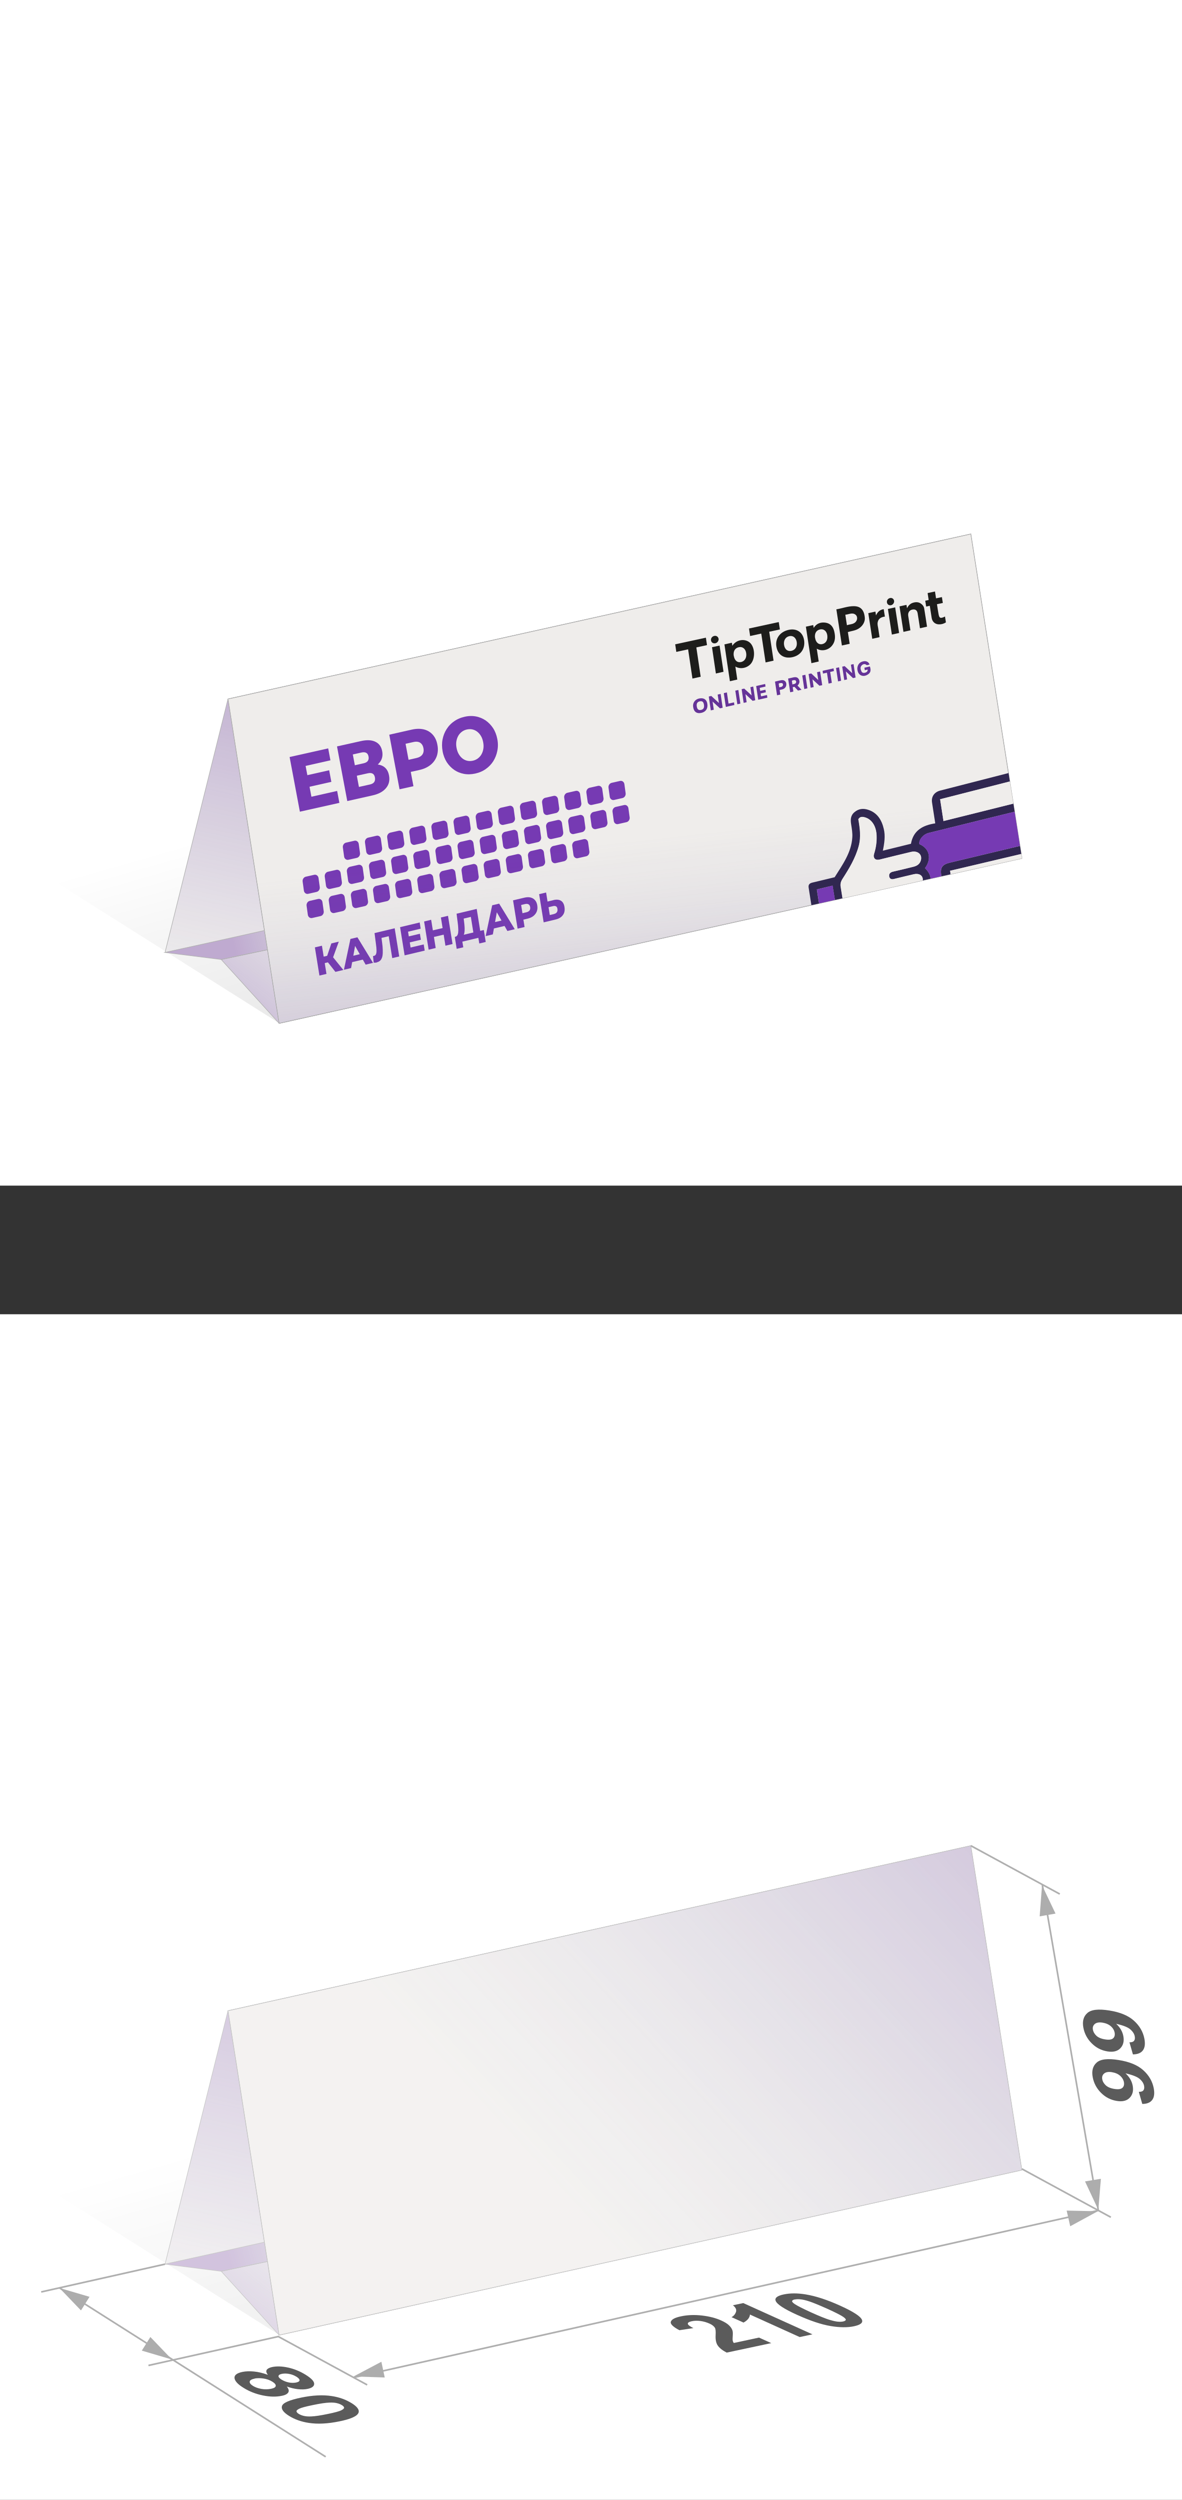 <?xml version="1.0" encoding="UTF-8"?>
<svg id="_Слой_2" data-name="Слой_2" xmlns="http://www.w3.org/2000/svg" xmlns:xlink="http://www.w3.org/1999/xlink" viewBox="0 0 179.54 379.53">
  <rect x="0" y="0" width="179.54" height="379.53" fill="#333333" stroke="none"/>
  <defs>
    <style>
      .cls-1 {
        fill: url(#_Безымянный_градиент_52-5);
      }

      .cls-1, .cls-2, .cls-3, .cls-4, .cls-5, .cls-6, .cls-7, .cls-8, .cls-9, .cls-10 {
        stroke-miterlimit: 10;
      }

      .cls-1, .cls-2, .cls-3, .cls-4, .cls-6, .cls-7, .cls-8, .cls-10 {
        stroke: #b2b2b2;
        stroke-width: .09px;
      }

      .cls-11 {
        fill: #fff;
      }

      .cls-2 {
        fill: url(#_Безымянный_градиент_52);
      }

      .cls-3 {
        fill: url(#_Безымянный_градиент_52-4);
      }

      .cls-12 {
        fill: #5b5b5b;
      }

      .cls-13 {
        fill: #867d98;
      }

      .cls-14, .cls-9 {
        fill: none;
      }

      .cls-4 {
        fill: url(#_Безымянный_градиент_52-8);
      }

      .cls-15, .cls-5 {
        fill: #efedeb;
      }

      .cls-5 {
        stroke: #ababab;
        stroke-width: .09px;
      }

      .cls-6 {
        fill: url(#_Безымянный_градиент_52-2);
      }

      .cls-7 {
        fill: url(#_Безымянный_градиент_52-7);
      }

      .cls-8 {
        fill: url(#_Безымянный_градиент_52-6);
      }

      .cls-9 {
        stroke: #afafaf;
        stroke-width: .25px;
      }

      .cls-16 {
        fill: #1d1d1b;
      }

      .cls-17 {
        fill: #573085;
      }

      .cls-18 {
        fill: #653398;
      }

      .cls-19 {
        fill: #763ab3;
      }

      .cls-20 {
        fill: url(#_Безымянный_градиент_53);
      }

      .cls-21 {
        fill: #fbfaf5;
      }

      .cls-22 {
        fill: #adadad;
      }

      .cls-10 {
        fill: url(#_Безымянный_градиент_52-3);
      }

      .cls-23 {
        clip-path: url(#clippath);
      }

      .cls-24 {
        fill: #302750;
      }

      .cls-25 {
        opacity: .7;
      }

      .cls-26 {
        fill: url(#_Безымянный_градиент_53-2);
      }
    </style>
    <linearGradient id="_Безымянный_градиент_53" data-name="Безымянный градиент 53" x1="60.52" y1="317.22" x2="102.75" y2="450.44" gradientTransform="translate(0 -1.38) rotate(1.76) skewX(1.75)" gradientUnits="userSpaceOnUse">
      <stop offset="0" stop-color="#000" stop-opacity="0"/>
      <stop offset="1" stop-color="#000" stop-opacity=".4"/>
    </linearGradient>
    <linearGradient id="_Безымянный_градиент_52" data-name="Безымянный градиент 52" x1="67.47" y1="411.13" x2="86.66" y2="308.62" gradientTransform="translate(0 -1.38) rotate(1.76) skewX(1.75)" gradientUnits="userSpaceOnUse">
      <stop offset=".33" stop-color="#656198" stop-opacity="0"/>
      <stop offset=".5" stop-color="#655898" stop-opacity=".07"/>
      <stop offset=".8" stop-color="#654398" stop-opacity=".26"/>
      <stop offset="1" stop-color="#653398" stop-opacity=".4"/>
    </linearGradient>
    <linearGradient id="_Безымянный_градиент_52-2" data-name="Безымянный градиент 52" x1="145.77" y1="-187.43" x2="97.05" y2="-173.58" gradientTransform="translate(-62.57 500.09) rotate(8.18) scale(1) skewX(8.13)" xlink:href="#_Безымянный_градиент_52"/>
    <linearGradient id="_Безымянный_градиент_52-3" data-name="Безымянный градиент 52" x1="152.79" y1="-187.83" x2="120.48" y2="-136.48" gradientTransform="translate(-62.57 500.09) rotate(8.18) scale(1) skewX(8.13)" xlink:href="#_Безымянный_градиент_52"/>
    <linearGradient id="_Безымянный_градиент_52-4" data-name="Безымянный градиент 52" x1="46.28" y1="362.25" x2="154.02" y2="262.84" gradientTransform="matrix(1,0,0,1,0,0)" xlink:href="#_Безымянный_градиент_52"/>
    <linearGradient id="_Безымянный_градиент_53-2" data-name="Безымянный градиент 53" y1="118.07" x2="102.75" y2="251.3" xlink:href="#_Безымянный_градиент_53"/>
    <linearGradient id="_Безымянный_градиент_52-5" data-name="Безымянный градиент 52" x1="67.47" y1="211.99" x2="86.66" y2="109.47" xlink:href="#_Безымянный_градиент_52"/>
    <linearGradient id="_Безымянный_градиент_52-6" data-name="Безымянный градиент 52" x1="145.77" y1="-386.57" x2="97.05" y2="-372.73" gradientTransform="translate(-62.57 500.09) rotate(8.18) scale(1) skewX(8.13)" xlink:href="#_Безымянный_градиент_52"/>
    <linearGradient id="_Безымянный_градиент_52-7" data-name="Безымянный градиент 52" x1="152.79" y1="-386.97" x2="120.48" y2="-335.63" gradientTransform="translate(-62.57 500.09) rotate(8.18) scale(1) skewX(8.13)" xlink:href="#_Безымянный_градиент_52"/>
    <linearGradient id="_Безымянный_градиент_52-8" data-name="Безымянный градиент 52" x1="93.36" y1="105.61" x2="102.06" y2="166.92" xlink:href="#_Безымянный_градиент_52"/>
    <clipPath id="clippath">
      <polygon class="cls-14" points="155.23 130.32 42.39 155.37 34.63 106.12 147.47 81.07 155.23 130.32"/>
    </clipPath>
  </defs>
  <g id="_Слой_1-2" data-name="Слой_1">
    <g>
      <rect class="cls-11" width="179.54" height="180"/>
      <rect class="cls-11" y="199.53" width="179.54" height="180"/>
      <g>
        <line class="cls-9" x1="9.03" y1="347.34" x2="49.47" y2="372.99"/>
        <polyline class="cls-9" points="53.71 360.95 166.83 335.59 158.32 286.11"/>
        <polygon class="cls-22" points="26.12 358.22 22.84 354.8 21.54 356.87 26.12 358.22"/>
        <polygon class="cls-22" points="9.03 347.36 12.3 350.77 13.6 348.7 9.03 347.36"/>
        <polygon class="cls-22" points="53.71 360.79 58.44 360.95 57.93 358.56 53.71 360.79"/>
        <polygon class="cls-22" points="166.75 335.71 162.02 335.61 162.56 337.99 166.75 335.71"/>
        <polygon class="cls-22" points="166.83 335.5 167.22 330.78 164.81 331.18 166.83 335.5"/>
        <polygon class="cls-22" points="158.28 286.22 157.92 290.94 160.33 290.52 158.28 286.22"/>
        <line class="cls-9" x1="6.26" y1="347.96" x2="25.07" y2="343.74"/>
        <polyline class="cls-9" points="22.55 359.12 42.27 354.73 55.77 362.07"/>
        <line class="cls-9" x1="155.22" y1="329.28" x2="168.73" y2="336.62"/>
        <line class="cls-9" x1="147.46" y1="280.21" x2="160.97" y2="287.55"/>
        <g>
          <path class="cls-12" d="M40.69,360.54c-.25-.31-.3-.57-.17-.76.14-.19.41-.33.82-.42.69-.14,1.5-.12,2.41.08.92.2,1.81.56,2.67,1.09.85.53,1.29.98,1.3,1.36.02.38-.32.65-1.01.79-.43.09-.92.1-1.47.04-.55-.06-1.11-.2-1.68-.4.29.35.37.65.23.89-.14.24-.47.42-.99.52-.86.18-1.82.16-2.88-.06-1.06-.22-2.03-.59-2.91-1.14-.82-.5-1.27-.97-1.37-1.39-.12-.5.28-.85,1.19-1.04.5-.1,1.08-.12,1.74-.06.66.06,1.36.23,2.11.5ZM38.71,361.11c-.49.1-.75.25-.78.46-.03.21.13.42.49.65.35.22.78.37,1.28.46.5.09.99.08,1.49-.02.43-.09.67-.23.69-.43.03-.2-.14-.41-.5-.64-.42-.26-.88-.42-1.39-.49-.5-.07-.93-.06-1.28,0ZM42.84,360.39c-.35.07-.53.19-.54.35,0,.16.15.34.48.54.33.2.69.34,1.08.42.4.08.77.08,1.13.01.33-.07.5-.18.51-.34,0-.16-.15-.34-.47-.54-.33-.2-.69-.35-1.09-.42-.4-.08-.76-.08-1.1-.02Z"/>
          <path class="cls-12" d="M53.39,364.83c.87.54,1.22,1.02,1.07,1.46-.18.52-1.15.96-2.91,1.32-1.76.36-3.31.44-4.66.23-1.12-.17-2.11-.52-2.98-1.06-.87-.54-1.23-1.04-1.07-1.52.16-.47,1.13-.89,2.91-1.26,1.75-.36,3.3-.44,4.65-.23,1.12.17,2.11.52,2.98,1.06ZM51.92,365.14c-.21-.13-.46-.23-.76-.3-.3-.07-.67-.1-1.12-.08-.58.02-1.41.14-2.5.37-1.09.22-1.79.41-2.09.56-.3.15-.44.29-.41.41.03.13.14.25.35.38.21.13.46.23.76.3.3.07.67.1,1.12.08.57-.02,1.4-.14,2.49-.37,1.09-.22,1.78-.41,2.08-.56.3-.15.44-.29.42-.42-.02-.13-.14-.25-.35-.38Z"/>
        </g>
        <g>
          <path class="cls-12" d="M173.5,319.4l-.52-1.82c.33.01.56-.06.69-.22.13-.16.17-.39.11-.69-.07-.38-.3-.73-.68-1.06-.38-.32-1.09-.6-2.14-.84.59.55.96,1.17,1.09,1.87.14.76,0,1.37-.45,1.84-.44.46-1.1.63-1.98.48-.92-.15-1.71-.56-2.38-1.23-.67-.67-1.09-1.46-1.26-2.36-.19-.98.02-1.73.61-2.24.59-.52,1.69-.64,3.32-.38,1.65.26,2.9.78,3.76,1.56.85.77,1.38,1.68,1.58,2.74.14.76.07,1.34-.22,1.74-.29.41-.79.62-1.51.63ZM168.93,314.6c-.56-.09-.96-.02-1.22.2s-.35.52-.28.88c.06.34.25.65.54.92.3.27.73.45,1.3.54.58.09.99.04,1.21-.16.23-.2.3-.49.24-.86-.07-.36-.25-.68-.56-.96-.31-.29-.72-.47-1.23-.55Z"/>
          <path class="cls-12" d="M172.08,311.88l-.52-1.82c.33.01.56-.06.69-.22s.17-.39.11-.69c-.07-.38-.3-.73-.68-1.06s-1.09-.6-2.14-.84c.59.55.96,1.17,1.09,1.87.14.76,0,1.37-.45,1.84-.44.46-1.1.63-1.98.48-.92-.15-1.71-.56-2.38-1.23-.67-.67-1.09-1.46-1.26-2.36-.19-.98.02-1.73.61-2.24.59-.52,1.69-.64,3.32-.38,1.65.26,2.9.78,3.76,1.56.85.77,1.38,1.68,1.58,2.74.14.76.07,1.34-.22,1.74-.29.41-.79.61-1.51.63ZM167.51,307.08c-.56-.09-.96-.02-1.22.2-.26.23-.35.52-.28.88.07.34.25.65.54.92.3.27.73.45,1.31.54.58.09.99.04,1.21-.16.23-.2.3-.49.24-.86-.07-.36-.25-.68-.56-.96s-.72-.47-1.23-.55Z"/>
        </g>
        <g>
          <path class="cls-12" d="M115.29,354.89l1.86.84-6.77,1.44c-.63-.33-1.08-.68-1.34-1.05-.26-.36-.38-.9-.34-1.6.03-.57,0-.94-.11-1.12-.15-.24-.42-.46-.83-.64-.45-.2-.91-.33-1.38-.39-.47-.06-.91-.05-1.32.04-.4.09-.6.21-.58.38.01.17.29.38.84.66l-2.12.32c-.99-.52-1.42-.96-1.3-1.3.12-.35.64-.62,1.55-.81.99-.21,2.05-.25,3.18-.12,1.12.13,2.1.38,2.93.76.47.21.84.43,1.1.66.26.23.45.48.57.77.08.19.1.48.07.87-.03.39-.03.65,0,.77.03.12.08.23.16.34l3.83-.82Z"/>
          <path class="cls-12" d="M123.4,354.4l-1.93.41-7.56-3.42c-.02.46-.34.87-.97,1.22l-1.82-.82c.33-.18.55-.45.67-.79s-.04-.68-.46-1.02l1.57-.33,10.51,4.75Z"/>
          <path class="cls-12" d="M119.04,348.34c.98-.21,2.1-.21,3.37,0,1.51.25,3.26.82,5.24,1.72,1.98.9,3.07,1.61,3.28,2.14.17.44-.23.76-1.21.97-.98.21-2.16.2-3.55-.03-1.38-.23-3.08-.79-5.09-1.7-1.97-.89-3.06-1.6-3.26-2.13-.17-.44.24-.76,1.21-.97ZM120.71,349.1c-.23.05-.36.13-.39.24-.03.11.11.27.41.47.39.26,1.19.67,2.42,1.23s2.13.92,2.71,1.11c.58.18,1.04.29,1.37.32s.62.02.85-.03c.23-.05.36-.13.39-.24.03-.11-.11-.26-.41-.47-.38-.26-1.19-.67-2.41-1.22-1.23-.55-2.13-.92-2.71-1.11s-1.03-.29-1.37-.32c-.33-.03-.62-.02-.85.03Z"/>
        </g>
      </g>
      <g class="cls-25">
        <polygon class="cls-20" points="33.82 344.91 42.62 354.61 1.69 328.77 1.69 235.11 127.04 331.1 33.82 344.91"/>
        <polygon class="cls-21" points="118.29 323.66 25.07 343.74 34.63 305.27 147.46 280.21 118.29 323.66"/>
        <polygon class="cls-2" points="118.29 323.66 25.07 343.74 34.63 305.27 147.46 280.21 118.29 323.66"/>
        <polygon class="cls-21" points="115.99 323.66 25.07 343.74 33.6 344.82 42.4 354.52 135.22 333.85 127.35 325.02 115.99 323.66"/>
        <polygon class="cls-6" points="115.99 323.66 25.07 343.74 33.6 344.82 127.35 325.02 115.99 323.66"/>
        <polygon class="cls-10" points="135.22 333.85 42.4 354.52 33.6 344.82 127.35 325.02 135.22 333.85"/>
        <g>
          <polygon class="cls-5" points="155.22 329.46 42.39 354.52 34.63 305.27 147.46 280.21 155.22 329.46"/>
          <polygon class="cls-3" points="155.22 329.46 42.39 354.52 34.63 305.27 147.46 280.21 155.22 329.46"/>
        </g>
      </g>
      <polygon class="cls-26" points="33.82 145.77 42.62 155.47 1.69 129.63 1.69 35.97 127.04 131.95 33.82 145.77"/>
      <polygon class="cls-21" points="118.29 124.51 25.07 144.6 34.63 106.12 147.46 81.07 118.29 124.51"/>
      <polygon class="cls-1" points="118.29 124.51 25.07 144.6 34.63 106.12 147.46 81.07 118.29 124.51"/>
      <polygon class="cls-21" points="115.99 124.52 25.07 144.6 33.6 145.67 42.4 155.37 135.22 134.7 127.35 125.87 115.99 124.52"/>
      <polygon class="cls-8" points="115.99 124.52 25.07 144.6 33.6 145.67 127.35 125.87 115.99 124.52"/>
      <polygon class="cls-7" points="135.22 134.7 42.4 155.37 33.6 145.67 127.35 125.87 135.22 134.7"/>
      <polygon class="cls-5" points="155.22 130.32 42.39 155.37 34.63 106.12 147.46 81.07 155.22 130.32"/>
      <g>
        <path class="cls-19" d="M54.2,130.24l-1.28.29c-.31.07-.6-.15-.65-.48l-.19-1.38c-.05-.34.17-.67.48-.74l1.28-.29c.31-.07.6.15.65.48l.19,1.38c.05.34-.17.67-.48.74Z"/>
        <path class="cls-19" d="M48.09,135.41l-1.28.29c-.31.07-.6-.15-.65-.48l-.19-1.38c-.05-.34.17-.67.48-.74l1.28-.29c.31-.07.6.15.65.48l.19,1.38c.05.34-.17.67-.48.74Z"/>
        <path class="cls-19" d="M51.45,134.66l-1.28.29c-.31.07-.6-.15-.65-.48l-.19-1.38c-.05-.34.17-.67.48-.74l1.28-.29c.31-.07.6.15.65.48l.19,1.38c.05.34-.17.67-.48.74Z"/>
        <path class="cls-19" d="M48.69,139.08l-1.28.29c-.31.07-.6-.15-.65-.48l-.19-1.38c-.05-.34.17-.67.48-.74l1.28-.29c.31-.07.6.15.65.48l.19,1.38c.05.34-.17.67-.48.74Z"/>
        <path class="cls-19" d="M52.06,138.32l-1.28.29c-.31.07-.6-.15-.65-.48l-.19-1.38c-.05-.34.17-.67.48-.74l1.28-.29c.31-.07.6.15.65.48l.19,1.38c.05.34-.17.67-.48.74Z"/>
        <path class="cls-19" d="M57.56,129.48l-1.28.29c-.31.07-.6-.15-.65-.48l-.19-1.38c-.05-.34.17-.67.48-.74l1.28-.29c.31-.07.6.15.65.48l.19,1.38c.05.34-.17.67-.48.74Z"/>
        <path class="cls-19" d="M54.81,133.9l-1.28.29c-.31.07-.6-.15-.65-.48l-.19-1.38c-.05-.34.17-.67.48-.74l1.28-.29c.31-.07.6.15.65.48l.19,1.38c.05.34-.17.67-.48.74Z"/>
        <path class="cls-19" d="M58.17,133.14l-1.28.29c-.31.07-.6-.15-.65-.48l-.19-1.38c-.05-.34.17-.67.48-.74l1.28-.29c.31-.07.6.15.65.48l.19,1.38c.05.34-.17.67-.48.74Z"/>
        <path class="cls-19" d="M55.42,137.56l-1.28.29c-.31.07-.6-.15-.65-.48l-.19-1.38c-.05-.34.17-.67.48-.74l1.28-.29c.31-.07.6.15.65.48l.19,1.38c.05.34-.17.67-.48.74Z"/>
        <path class="cls-19" d="M58.78,136.81l-1.28.29c-.31.07-.6-.15-.65-.48l-.19-1.38c-.05-.34.17-.67.48-.74l1.28-.29c.31-.07.6.15.65.48l.19,1.38c.05.34-.17.67-.48.74Z"/>
        <path class="cls-19" d="M60.93,128.72l-1.28.29c-.31.07-.6-.15-.65-.48l-.19-1.38c-.05-.34.17-.67.48-.74l1.28-.29c.31-.07.6.15.65.48l.19,1.38c.05.34-.17.67-.48.74Z"/>
        <path class="cls-19" d="M64.29,127.97l-1.28.29c-.31.07-.6-.15-.65-.48l-.19-1.38c-.05-.34.17-.67.48-.74l1.28-.29c.31-.07.6.15.65.48l.19,1.38c.05.34-.17.67-.48.74Z"/>
        <path class="cls-19" d="M61.53,132.39l-1.28.29c-.31.07-.6-.15-.65-.48l-.19-1.38c-.05-.34.17-.67.48-.74l1.28-.29c.31-.07.6.15.65.48l.19,1.38c.05.34-.17.67-.48.74Z"/>
        <path class="cls-19" d="M64.9,131.63l-1.28.29c-.31.07-.6-.15-.65-.48l-.19-1.38c-.05-.34.17-.67.48-.74l1.28-.29c.31-.07.6.15.65.48l.19,1.38c.05.34-.17.67-.48.74Z"/>
        <path class="cls-19" d="M62.14,136.05l-1.28.29c-.31.07-.6-.15-.65-.48l-.19-1.38c-.05-.34.17-.67.48-.74l1.28-.29c.31-.07.6.15.65.48l.19,1.38c.05.34-.17.67-.48.74Z"/>
        <path class="cls-19" d="M65.5,135.29l-1.28.29c-.31.07-.6-.15-.65-.48l-.19-1.38c-.05-.34.17-.67.48-.74l1.28-.29c.31-.07.6.15.65.48l.19,1.38c.05.34-.17.67-.48.74Z"/>
        <path class="cls-19" d="M67.65,127.21l-1.28.29c-.31.07-.6-.15-.65-.48l-.19-1.38c-.05-.34.17-.67.48-.74l1.28-.29c.31-.07.6.15.65.48l.19,1.38c.05.34-.17.67-.48.74Z"/>
        <path class="cls-19" d="M71.01,126.45l-1.28.29c-.31.07-.6-.15-.65-.48l-.19-1.38c-.05-.34.17-.67.48-.74l1.28-.29c.31-.07.6.15.65.48l.19,1.38c.05.34-.17.67-.48.74Z"/>
        <path class="cls-19" d="M68.26,130.87l-1.28.29c-.31.07-.6-.15-.65-.48l-.19-1.38c-.05-.34.17-.67.48-.74l1.28-.29c.31-.07.6.15.65.48l.19,1.38c.05.34-.17.67-.48.74Z"/>
        <path class="cls-19" d="M71.62,130.12l-1.28.29c-.31.07-.6-.15-.65-.48l-.19-1.38c-.05-.34.17-.67.48-.74l1.28-.29c.31-.07.6.15.65.48l.19,1.38c.05.34-.17.67-.48.74Z"/>
        <path class="cls-19" d="M68.87,134.54l-1.28.29c-.31.07-.6-.15-.65-.48l-.19-1.38c-.05-.34.17-.67.48-.74l1.28-.29c.31-.07.6.15.65.48l.19,1.38c.05.34-.17.67-.48.74Z"/>
        <path class="cls-19" d="M72.23,133.78l-1.28.29c-.31.07-.6-.15-.65-.48l-.19-1.38c-.05-.34.17-.67.48-.74l1.28-.29c.31-.07.6.15.65.48l.19,1.38c.05.34-.17.67-.48.74Z"/>
        <path class="cls-19" d="M74.38,125.7l-1.28.29c-.31.07-.6-.15-.65-.48l-.19-1.38c-.05-.34.17-.67.48-.74l1.28-.29c.31-.07.6.15.65.48l.19,1.38c.05.34-.17.67-.48.74Z"/>
        <path class="cls-19" d="M74.98,129.36l-1.28.29c-.31.07-.6-.15-.65-.48l-.19-1.38c-.05-.34.17-.67.48-.74l1.28-.29c.31-.07.6.15.65.48l.19,1.38c.05.34-.17.67-.48.74Z"/>
        <path class="cls-19" d="M75.59,133.02l-1.28.29c-.31.07-.6-.15-.65-.48l-.19-1.38c-.05-.34.17-.67.48-.74l1.28-.29c.31-.07.6.15.65.48l.19,1.38c.05.34-.17.67-.48.74Z"/>
        <path class="cls-19" d="M77.74,124.94l-1.28.29c-.31.07-.6-.15-.65-.48l-.19-1.38c-.05-.34.17-.67.48-.74l1.28-.29c.31-.07.6.15.65.48l.19,1.38c.05.34-.17.67-.48.74Z"/>
        <path class="cls-19" d="M78.35,128.6l-1.28.29c-.31.07-.6-.15-.65-.48l-.19-1.38c-.05-.34.17-.67.48-.74l1.28-.29c.31-.07.6.15.65.48l.19,1.38c.05.34-.17.67-.48.74Z"/>
        <path class="cls-19" d="M78.95,132.27l-1.28.29c-.31.07-.6-.15-.65-.48l-.19-1.38c-.05-.34.17-.67.48-.74l1.28-.29c.31-.07.6.15.65.48l.19,1.38c.05.34-.17.67-.48.74Z"/>
        <path class="cls-19" d="M81.1,124.18l-1.28.29c-.31.07-.6-.15-.65-.48l-.19-1.38c-.05-.34.17-.67.48-.74l1.28-.29c.31-.07.6.15.65.48l.19,1.38c.05.34-.17.67-.48.74Z"/>
        <path class="cls-19" d="M84.46,123.43l-1.28.29c-.31.07-.6-.15-.65-.48l-.19-1.38c-.05-.34.17-.67.48-.74l1.28-.29c.31-.07.6.15.65.48l.19,1.38c.05.34-.17.67-.48.74Z"/>
        <path class="cls-19" d="M81.71,127.85l-1.28.29c-.31.07-.6-.15-.65-.48l-.19-1.38c-.05-.34.17-.67.48-.74l1.28-.29c.31-.07.6.15.65.48l.19,1.38c.05.34-.17.67-.48.74Z"/>
        <path class="cls-19" d="M85.07,127.09l-1.28.29c-.31.07-.6-.15-.65-.48l-.19-1.38c-.05-.34.17-.67.48-.74l1.28-.29c.31-.07.6.15.65.48l.19,1.38c.05.34-.17.67-.48.74Z"/>
        <path class="cls-19" d="M82.32,131.51l-1.28.29c-.31.07-.6-.15-.65-.48l-.19-1.38c-.05-.34.17-.67.48-.74l1.28-.29c.31-.07.6.15.65.48l.19,1.38c.05.34-.17.67-.48.74Z"/>
        <path class="cls-19" d="M85.68,130.75l-1.28.29c-.31.07-.6-.15-.65-.48l-.19-1.38c-.05-.34.17-.67.48-.74l1.28-.29c.31-.07.6.15.65.48l.19,1.38c.05.34-.17.67-.48.74Z"/>
        <path class="cls-19" d="M87.82,122.67l-1.28.29c-.31.07-.6-.15-.65-.48l-.19-1.38c-.05-.34.17-.67.48-.74l1.28-.29c.31-.07.6.15.65.48l.19,1.38c.05.34-.17.67-.48.74Z"/>
        <path class="cls-19" d="M88.43,126.33l-1.28.29c-.31.07-.6-.15-.65-.48l-.19-1.38c-.05-.34.17-.67.48-.74l1.28-.29c.31-.07.6.15.65.48l.19,1.38c.05.34-.17.67-.48.74Z"/>
        <path class="cls-19" d="M91.19,121.91l-1.28.29c-.31.07-.6-.15-.65-.48l-.19-1.38c-.05-.34.17-.67.48-.74l1.28-.29c.31-.07.6.15.65.48l.19,1.38c.05.34-.17.67-.48.74Z"/>
        <path class="cls-19" d="M91.79,125.58l-1.28.29c-.31.07-.6-.15-.65-.48l-.19-1.38c-.05-.34.17-.67.48-.74l1.28-.29c.31-.07.6.15.65.48l.19,1.38c.05.34-.17.67-.48.74Z"/>
        <path class="cls-19" d="M89.04,130l-1.28.29c-.31.07-.6-.15-.65-.48l-.19-1.38c-.05-.34.17-.67.48-.74l1.28-.29c.31-.07.6.15.65.48l.19,1.38c.05.34-.17.67-.48.74Z"/>
        <path class="cls-19" d="M94.55,121.16l-1.28.29c-.31.07-.6-.15-.65-.48l-.19-1.38c-.05-.34.17-.67.48-.74l1.28-.29c.31-.07.6.15.65.48l.19,1.38c.05.34-.17.67-.48.74Z"/>
        <path class="cls-19" d="M95.16,124.82l-1.28.29c-.31.07-.6-.15-.65-.48l-.19-1.38c-.05-.34.17-.67.48-.74l1.28-.29c.31-.07.6.15.65.48l.19,1.38c.05.34-.17.67-.48.74Z"/>
      </g>
      <g>
        <path class="cls-19" d="M47.3,120.96l3.91-.88.34,1.81-6,1.34-1.56-8.3,5.86-1.31.34,1.81-3.77.85.88,4.67ZM46.53,117.72l3.47-.78.33,1.76-3.47.78-.33-1.76Z"/>
        <path class="cls-19" d="M52.75,121.62l-1.56-8.3,3.63-.81c.9-.2,1.63-.17,2.19.1.57.27.91.74,1.04,1.43.13.67,0,1.25-.4,1.74-.39.49-.97.82-1.75.99l.11-.61c.84-.19,1.53-.15,2.07.11.54.26.88.75,1.01,1.46.14.73,0,1.36-.44,1.9s-1.12.92-2.08,1.13l-3.83.86ZM53.9,116.18l1.34-.3c.3-.07.51-.19.63-.36.12-.17.16-.39.11-.66-.05-.27-.16-.46-.34-.56-.18-.1-.41-.12-.71-.06l-1.34.3.31,1.64ZM54.52,119.47l1.67-.37c.31-.07.52-.19.65-.37.12-.18.16-.41.11-.7-.05-.28-.17-.48-.35-.58-.18-.1-.42-.12-.73-.05l-1.67.37.32,1.71Z"/>
        <path class="cls-19" d="M60.69,119.84l-1.56-8.3,3.42-.77c.68-.15,1.29-.16,1.83-.03.54.13.99.4,1.35.8.36.4.6.92.71,1.55.12.62.08,1.2-.1,1.72-.19.52-.5.96-.95,1.32-.45.36-1.01.62-1.7.77l-2.24.5.75-1.23.6,3.19-2.11.47ZM62.26,116.43l-1.14-.87,2.11-.47c.44-.1.75-.28.93-.54.18-.26.23-.58.16-.96-.07-.39-.24-.66-.5-.83-.26-.17-.61-.2-1.05-.1l-2.11.47.74-1.29.86,4.59Z"/>
        <path class="cls-19" d="M72.19,117.44c-.6.13-1.17.15-1.71.05-.54-.1-1.04-.3-1.49-.61-.45-.31-.82-.7-1.13-1.17-.3-.48-.52-1.03-.63-1.65s-.12-1.22-.01-1.79c.11-.57.31-1.09.61-1.56.3-.48.68-.88,1.15-1.2.46-.33,1-.56,1.59-.69.6-.14,1.18-.15,1.72-.05.54.1,1.03.31,1.48.61.44.31.82.7,1.13,1.17.31.48.52,1.03.64,1.65.12.62.12,1.22,0,1.8-.11.57-.32,1.09-.61,1.56-.3.47-.68.87-1.14,1.19-.46.33-1,.56-1.6.69ZM71.82,115.49c.28-.06.54-.18.76-.34.22-.17.41-.37.55-.62.14-.25.24-.53.29-.85.05-.32.04-.65-.03-1.01-.07-.36-.18-.68-.34-.94-.16-.27-.35-.48-.57-.65-.22-.17-.46-.28-.73-.34-.27-.06-.54-.05-.83.01-.29.06-.54.18-.76.34-.22.17-.41.37-.55.62-.14.25-.24.53-.29.84-.05.31-.04.65.03,1.01.07.36.18.67.34.94.16.27.35.49.57.66.22.17.46.28.73.34.27.06.54.05.83-.01Z"/>
      </g>
      <g>
        <path class="cls-19" d="M48.52,148.11l-.69-4.28,1.07-.25.69,4.28-1.07.25ZM49.02,146.29l-.16-.98,1.38-.33.16.98-1.38.33ZM50.52,145.55l-1.01.11.82-2.43,1.13-.27-.94,2.58ZM50.94,147.54l-1.4-1.78.77-.78,1.84,2.28-1.21.29Z"/>
        <path class="cls-19" d="M52.24,147.23l.99-4.68,1.06-.25,2.37,3.88-1.12.27-1.91-3.38.42-.1-.72,4-1.1.26ZM53.02,146.18l.13-.96,1.86-.44.42.83-2.41.57Z"/>
        <path class="cls-19" d="M57.26,146.11c-.07.02-.15.03-.23.04-.08,0-.17,0-.27,0l-.1-1.01c.05,0,.1,0,.15-.02.15-.04.25-.13.31-.28s.08-.35.07-.6c0-.25-.03-.53-.08-.86l-.22-1.72,3.06-.73.69,4.28-1.06.25-.58-3.59.28.21-1.54.36.17-.33.13.99c.06.42.09.8.1,1.14.01.34,0,.64-.05.9-.05.25-.14.46-.27.62-.13.16-.32.27-.56.33Z"/>
        <path class="cls-19" d="M62.37,143.85l1.99-.47.15.94-3.05.72-.69-4.28,2.98-.71.15.94-1.92.46.39,2.41ZM62.02,142.18l1.76-.42.15.91-1.76.42-.15-.91Z"/>
        <path class="cls-19" d="M66.19,143.92l-1.08.26-.69-4.28,1.07-.26.69,4.28ZM67.47,141.88l-1.62.38-.16-1,1.62-.38.16,1ZM66.97,139.29l1.08-.25.69,4.28-1.08.25-.69-4.28Z"/>
        <path class="cls-19" d="M69.37,144.06l-.29-1.82,4.41-1.05.29,1.82-.98.23-.14-.86-2.43.58.14.86-.99.23ZM71.97,142l-.45-2.8-1.09.26.06.47c.03.25.06.49.07.71.02.22.02.42.01.61,0,.19-.03.35-.06.49-.04.14-.09.26-.16.35l-1.17.12c.13-.03.22-.1.29-.22.07-.12.11-.27.13-.47.02-.19.02-.41,0-.66-.01-.25-.04-.52-.08-.81l-.17-1.33,3.06-.73.6,3.76-1.06.25Z"/>
        <path class="cls-19" d="M73.77,142.12l.99-4.68,1.06-.25,2.37,3.88-1.12.27-1.91-3.38.42-.1-.72,4-1.1.26ZM74.55,141.07l.13-.96,1.86-.44.42.83-2.41.57Z"/>
        <path class="cls-19" d="M78.62,140.97l-.69-4.28,1.74-.41c.35-.08.66-.09.93-.02.27.07.5.2.67.41.18.2.29.47.34.8.05.32.03.62-.07.89-.1.27-.27.5-.5.69s-.52.32-.87.41l-1.14.27.39-.64.26,1.65-1.08.25ZM79.45,139.2l-.57-.44,1.08-.26c.22-.05.38-.15.48-.28.09-.14.12-.3.09-.5-.03-.2-.11-.34-.24-.42-.13-.08-.31-.1-.53-.05l-1.08.26.39-.67.38,2.37Z"/>
        <path class="cls-19" d="M84.06,136.65c.46-.11.84-.08,1.13.09.29.17.48.49.55.96.08.5,0,.92-.25,1.24-.24.33-.62.55-1.11.66l-1.8.43-.69-4.28,1.06-.25.22,1.37.88-.21ZM84.18,138.75c.18-.04.32-.13.41-.27s.12-.3.08-.5c-.03-.21-.11-.34-.23-.39-.12-.06-.27-.07-.45-.02l-.67.16.19,1.19.67-.16Z"/>
      </g>
      <polygon class="cls-14" points="34.63 106.12 147.46 81.07 155.22 130.32 42.39 155.37 34.63 106.12"/>
      <polygon class="cls-4" points="155.23 130.32 42.39 155.37 34.63 106.12 147.47 81.07 155.23 130.32"/>
      <g>
        <g>
          <path class="cls-16" d="M128.79,95.97c.09.6.18,1.18.27,1.77l-1.18.26c-.28-1.83-.56-3.64-.84-5.49.89-.15,1.76-.49,2.65-.48,1.05,0,1.58.6,1.67,1.77.06.76-.53,1.54-1.37,1.84-.39.14-.79.19-1.21.32ZM128.64,94.92c.52-.18,1.15-.11,1.46-.69.16-.3.11-.7-.14-.9-.47-.39-1.03-.05-1.56,0,.08.54.16,1.04.24,1.58Z"/>
          <path class="cls-16" d="M122.41,95.14l1.12-.24.06.43c.45-.7,1.08-.89,1.78-.8.75.1,1.17.6,1.34,1.3.19.78.22,1.56-.39,2.26-.57.65-1.56.83-2.26.39.1.66.2,1.3.3,1.95l-1.11.25c-.28-1.84-.56-3.68-.84-5.53ZM123.81,96.84c.1.69.53,1.06,1.08.95.57-.12.87-.64.77-1.34-.09-.64-.54-1.01-1.1-.89-.57.12-.86.6-.76,1.29Z"/>
          <path class="cls-16" d="M111.7,101.21c.1.68.2,1.31.29,1.96l-1.12.25c-.28-1.85-.56-3.72-.83-5.59l1.13-.25.07.46c.58-.92,1.83-1.14,2.62-.51.81.66.91,2.39.19,3.24-.58.67-1.6.87-2.34.43ZM111.46,99.57c.11.7.53,1.06,1.1.94.58-.13.89-.68.78-1.37-.1-.65-.56-1.01-1.13-.88-.58.13-.86.62-.76,1.32Z"/>
          <path class="cls-16" d="M122.14,97.2c.19,1.28-.51,2.29-1.77,2.57-1.31.28-2.26-.37-2.45-1.67-.17-1.2.59-2.2,1.89-2.48,1.21-.26,2.15.38,2.33,1.59ZM121.02,97.48c-.1-.65-.55-1.02-1.13-.9-.57.12-.89.65-.8,1.31.1.69.54,1.05,1.13.92.58-.13.9-.66.8-1.34Z"/>
          <path class="cls-16" d="M117.5,100.3l-1.21.27c-.22-1.46-.44-2.91-.66-4.38l-1.69.37-.17-1.14,4.52-.98c.06.36.11.73.17,1.12l-1.62.35c.22,1.47.44,2.93.66,4.4Z"/>
          <path class="cls-16" d="M102.73,98.98l-.17-1.16,4.66-1.01.17,1.13-1.62.35c.22,1.49.44,2.97.66,4.45l-1.25.28c-.22-1.48-.44-2.95-.66-4.44l-1.79.39Z"/>
          <path class="cls-16" d="M138.3,95.69l-1.07.24c-.2-1.28-.4-2.56-.6-3.87l1.06-.23.08.51c.22-.44.52-.72.94-.84.42-.12.82-.11,1.17.14.25.18.45.41.5.74.15.91.29,1.83.43,2.76l-1.07.24c-.12-.77-.23-1.53-.36-2.29-.08-.47-.39-.65-.86-.53-.4.1-.63.46-.57.91.11.73.23,1.47.34,2.23Z"/>
          <path class="cls-16" d="M141.22,91.97l-.54.12-.14-.89.52-.11-.16-1.05,1.12-.24.16,1.04.89-.19.14.89-.89.19c.08.52.15,1.01.24,1.5.11.64.3.71.98.37.05.3.09.59.14.89-.33.21-.68.31-1.06.3-.57-.01-1-.38-1.1-.96-.1-.61-.19-1.22-.29-1.86Z"/>
          <path class="cls-16" d="M134.23,92.48c.06.38.12.75.18,1.13-.54.07-1,.28-1.1.9-.05.31.04.61.09.91.06.43.13.87.2,1.31l-1.11.25c-.2-1.29-.4-2.59-.6-3.89l1.08-.24.09.58c.25-.55.61-.86,1.17-.95Z"/>
          <path class="cls-16" d="M109.89,101.99l-1.15.26c-.2-1.33-.4-2.66-.59-3.99l1.15-.25c.2,1.33.4,2.66.6,3.99Z"/>
          <path class="cls-16" d="M108,97.22c-.05-.32.18-.62.52-.68.3-.06.58.14.63.45.04.29-.19.61-.49.67-.33.07-.61-.12-.66-.43Z"/>
          <path class="cls-16" d="M136.57,96.1l-1.1.24c-.2-1.3-.4-2.59-.6-3.89l1.1-.24c.2,1.3.4,2.59.6,3.89Z"/>
          <path class="cls-16" d="M134.72,91.45c-.05-.31.17-.6.49-.66.29-.06.56.14.6.44.04.28-.18.59-.46.65-.31.07-.58-.12-.63-.42Z"/>
        </g>
        <g>
          <g>
            <path class="cls-18" d="M122.83,102.33l.39-.09c.32.29.65.6,1.07,1l-.18-1.19.46-.1.32,2.07-.42.09c-.32-.3-.66-.61-1.06-.98l.18,1.18-.45.1c-.1-.68-.21-1.37-.32-2.08Z"/>
            <path class="cls-18" d="M131.8,101.65l-.44.1-.06-.38.83-.19c.24.67.07,1.08-.55,1.35-.54.23-1.09,0-1.28-.56-.21-.62.02-1.25.55-1.48.57-.24,1.06-.09,1.23.4l-.42.1c-.21-.2-.47-.24-.73-.01-.32.29-.22.62-.09.93.11.25.34.29.59.21.21-.06.38-.19.36-.48Z"/>
            <path class="cls-18" d="M120.03,105.11c-.11-.7-.21-1.38-.32-2.09.25-.06.48-.1.71-.16.36-.09.7-.1.9.24.2.34.13.67-.18.99.2.21.4.41.61.63l-.54.12c-.18-.19-.36-.38-.54-.57l-.26.06.1.66-.49.11ZM120.81,103.27c-.19-.02-.36-.02-.53.08l.08.56c.2-.08.43-.03.55-.27.07-.15,0-.26-.1-.36Z"/>
            <path class="cls-18" d="M128.48,101.91c.06.41.12.81.19,1.24l-.43.1c-.1-.67-.21-1.35-.31-2.04l.37-.08c.35.33.73.69,1.15,1.08l-.2-1.3.4-.09c.1.68.21,1.35.31,2.04l-.39.09c-.35-.33-.73-.68-1.1-1.03Z"/>
            <path class="cls-18" d="M118.43,104.76l.1.69-.5.11-.31-2.08c.34-.08.67-.17,1-.22.4-.05.69.2.72.57.03.4-.21.73-.61.83-.12.03-.25.06-.4.09ZM118.37,104.34c.21-.03.42-.04.53-.24.08-.14.04-.28-.09-.39-.17-.02-.35-.02-.53.07l.08.55Z"/>
            <path class="cls-18" d="M125.61,102.13l-.6.13-.06-.42,1.66-.37.06.41-.57.13c.09.56.17,1.1.25,1.66l-.49.11c-.08-.53-.16-1.07-.25-1.65Z"/>
            <path class="cls-18" d="M127.76,103.35l-.46.1c-.1-.68-.21-1.35-.31-2.04l.46-.1c.1.67.21,1.34.31,2.04Z"/>
            <path class="cls-18" d="M122.17,104.62c-.11-.7-.21-1.37-.31-2.07l.47-.11.31,2.06-.47.11Z"/>
          </g>
          <g>
            <path class="cls-18" d="M106.21,106.04c.71-.14,1.16.18,1.24.89.08.67-.27,1.16-.93,1.3-.72.15-1.15-.18-1.24-.96-.07-.59.32-1.11.93-1.23ZM106.93,106.99c-.06-.32-.17-.61-.62-.52-.39.08-.55.35-.47.8.06.35.22.61.65.51.43-.1.49-.41.44-.78Z"/>
            <path class="cls-18" d="M109.2,106.72c-.07-.45-.13-.85-.19-1.27l.45-.1c.1.7.21,1.39.31,2.1l-.41.09c-.34-.32-.69-.64-1.12-1.03.07.48.13.86.18,1.24l-.45.1c-.1-.7-.21-1.39-.31-2.1l.38-.09c.37.34.74.68,1.14,1.05Z"/>
            <path class="cls-18" d="M112.96,106.72c-.11-.7-.21-1.39-.31-2.09l.39-.09c.36.33.73.67,1.13,1.04l-.19-1.25.43-.1c.1.68.21,1.37.31,2.08l-.4.09c-.33-.31-.7-.65-1.09-1.02.06.43.12.82.18,1.23l-.45.1Z"/>
            <path class="cls-18" d="M115.17,106.22c-.11-.7-.21-1.38-.31-2.07l1.36-.31.06.39-.88.2.07.46.8-.18.06.39-.8.18.07.44.9-.2.06.4-1.39.31Z"/>
            <path class="cls-18" d="M110.66,106.82l.83-.19.06.4-1.3.29c-.1-.69-.21-1.38-.31-2.09l.47-.11c.08.56.17,1.11.25,1.69Z"/>
            <path class="cls-18" d="M111.69,104.85l.46-.1c.1.69.2,1.37.31,2.07l-.46.1c-.1-.67-.2-1.36-.31-2.07Z"/>
          </g>
        </g>
      </g>
      <g class="cls-23">
        <g>
          <path class="cls-24" d="M154.33,139.62c-2.66.59-5.3,1.18-7.92,1.74-1.27.28-1.97-.2-2.16-1.4-.19-1.21-.38-2.43-.57-3.65-.95.13-1.86.53-2.82.49-.03.81-.28,1.51-1.12,1.94.07.37.23.71.19,1.11-.06.76-.66,1.59-1.47,1.77-2.13.47-4.22,1.14-6.36,1.21-.84.03-1.68-.04-2.46-.28-.51-.16-.98-.15-1.5-.02-1.12.28-2.25.51-3.37.77-.41.1-.62-.03-.68-.44-.41-2.7-.84-5.39-1.26-8.09-.07-.43.1-.66.54-.77,1.12-.26,2.24-.54,3.41-.82,1.18-1.88,2.53-3.72,2.68-6.03.05-.7-.08-1.37-.18-2.04-.1-.65-.1-1.29.5-1.8.64-.55,1.34-.6,2.05-.38,1.42.44,2.09,1.54,2.41,2.91.26,1.07.09,2.18-.14,3.31,1.43-.35,2.84-.7,4.27-1.05.36-2.04,1.81-2.81,3.69-3.1-.17-1.09-.33-2.13-.49-3.18-.13-.88.35-1.57,1.26-1.8,3.46-.89,6.95-1.78,10.49-2.69,1-.26,1.67.14,1.81,1.08.16,1.05.33,2.1.49,3.17.69-.08,1.32-.38,1.99-.4,1.42-.05,2.6.84,2.81,2.15.33,2.06.65,4.12.96,6.18.23,1.51-.8,2.9-2.4,3.27-.42.1-.83.19-1.28.3.2,1.31.4,2.61.61,3.91.16,1.03-.42,1.84-1.52,2.09-.77.17-1.54.34-2.31.51-.04,0-.07.02-.11.02ZM127.64,141.46c-.1-.57-.21-1.15-.31-1.72-.29-1.76-.58-3.52-.87-5.29,0,0,0-.02.01-.02,0,0,0,.02-.01.03-.78.19-1.56.37-2.39.57.37,2.36.73,4.68,1.09,7,0,0-.01.02-.02.03.01,0,.03.02.04.03.82-.19,1.63-.37,2.45-.56,0,0,.02,0,.03-.01,0-.01-.02-.03-.03-.04ZM136.98,136.36l-.26.06c-.26.06-.53.12-.79.18-.04,0-.07.02-.11.03-.39.06-.61-.13-.64-.47-.04-.37.19-.6.58-.69,1.11-.25,2.23-.52,3.35-.78.71-.17,1.13-.67,1.06-1.27-.07-.58-.64-.87-1.36-.7-1.01.24-2.01.47-3.01.72-.43.11-.68-.04-.73-.42-.05-.37.17-.6.57-.69,1.03-.24,2.06-.48,3.09-.74.47-.12.89-.32,1.09-.81.4-.95-.33-1.7-1.42-1.45-1.6.37-3.19.77-4.77,1.16-.69.17-1.05-.23-.84-.91.28-.88.4-1.77.37-2.67-.04-1.51-.76-2.59-1.87-2.85-.34-.08-.66-.09-.9.31.24,1.34.44,2.69.05,4.1-.49,1.8-1.45,3.39-2.46,4.96-.26.4-.35.77-.27,1.22.32,1.92.61,3.85.91,5.78.04.26.09.52.23.74.12,0,.25,0,.36.03,2.97,1.12,5.97-.04,8.99-.69.08-.02.17-.08.24-.13.32-.25.36-.57.25-.89-.1-.32-.37-.32-.68-.24-.51.13-1.03.23-1.54.36-.44.11-.84.14-.92-.39-.08-.53.31-.67.75-.78.96-.24,1.95-.34,2.88-.73.54-.22.59-.71.46-1.16-.12-.43-.39-.72-.94-.58-.56.15-1.13.26-1.7.39ZM140.5,131.79c1.18,1.2,1.14,2.24-.15,3.64,1.02.52,1.99-.18,2.97-.25-.13-.82-.25-1.57-.36-2.32-.17-1.15.16-1.62,1.35-1.9,3.6-.86,7.25-1.73,10.94-2.61,1.48-.35,1.81-.15,2.03,1.25.12.74.23,1.47.35,2.25.52-.12.96-.22,1.4-.33.66-.17,1.21-.9,1.12-1.53-.3-2.06-.61-4.11-.93-6.17-.16-1.02-.94-1.6-1.9-1.37-5.52,1.35-10.94,2.69-16.27,4.01-.85.21-1.53,1.09-1.39,1.7,1.52.62,1.9,2.22.85,3.63ZM144.31,132.2c.02.14.04.26.06.38.37,2.37.75,4.75,1.09,7.13.08.52.34.61.82.5,3.36-.75,6.75-1.51,10.19-2.27.45-.1.62-.3.55-.74-.4-2.47-.77-4.94-1.15-7.4-.02-.11-.05-.21-.07-.31-3.89.92-7.7,1.82-11.49,2.71ZM143.31,124.65c3.63-.9,7.29-1.81,10.99-2.74-.17-1.12-.34-2.21-.52-3.37-3.71.94-7.35,1.87-10.98,2.8.17,1.09.34,2.18.51,3.31Z"/>
          <path class="cls-15" d="M135.93,136.61c.26-.06.53-.12.79-.18.09-.02.17-.04.26-.06.56-.13,1.13-.24,1.7-.39.56-.14.82.15.94.58.13.45.08.94-.46,1.16-.93.39-1.92.49-2.88.73-.44.11-.83.24-.75.78.08.53.48.5.92.39.51-.13,1.03-.23,1.54-.36.31-.08.58-.07.68.24.1.32.07.64-.25.89-.07.06-.15.11-.24.13-3.03.65-6.02,1.82-8.99.69-.11-.04-.24-.02-.36-.03-.14-.22-.19-.48-.23-.74-.3-1.93-.59-3.86-.91-5.78-.08-.45.02-.82.27-1.22,1.01-1.56,1.97-3.16,2.46-4.96.38-1.41.18-2.76-.05-4.1.24-.4.56-.39.9-.31,1.11.26,1.83,1.34,1.87,2.85.03.89-.1,1.78-.37,2.67-.21.68.15,1.07.84.91,1.58-.38,3.17-.78,4.77-1.16,1.09-.25,1.81.5,1.42,1.45-.2.49-.63.7-1.09.81-1.03.26-2.06.5-3.09.74-.39.09-.62.32-.57.69.05.38.31.53.73.42,1-.25,2-.48,3.01-.72.73-.17,1.29.12,1.36.7.08.6-.34,1.1-1.06,1.27-1.12.26-2.24.53-3.35.78-.39.09-.61.31-.58.69.03.34.26.53.64.47.04,0,.07-.02.11-.03Z"/>
          <path class="cls-19" d="M140.5,131.79c1.05-1.4.67-3-.85-3.63-.15-.61.53-1.49,1.39-1.7,5.33-1.32,10.75-2.66,16.27-4.01.96-.23,1.74.35,1.9,1.37.32,2.05.62,4.11.93,6.17.09.62-.45,1.36-1.12,1.53-.44.11-.88.21-1.4.33-.12-.78-.23-1.51-.35-2.25-.22-1.4-.55-1.6-2.03-1.25-3.69.88-7.34,1.75-10.94,2.61-1.19.28-1.52.75-1.35,1.9.11.75.23,1.5.36,2.32-.98.07-1.95.78-2.97.25,1.3-1.4,1.34-2.44.15-3.64ZM155.82,126.33c.36-.11.82-.23,1.28-.39.34-.12.47-.37.41-.69-.06-.32-.26-.43-.6-.35-.63.15-1.25.31-1.87.46-.23.05-.35.2-.42.41-.19.57.25.8,1.21.57Z"/>
          <path class="cls-15" d="M144.31,132.2c3.79-.9,7.6-1.79,11.49-2.71.02.1.05.2.07.31.38,2.47.76,4.94,1.15,7.4.07.44-.1.64-.55.74-3.43.76-6.83,1.51-10.19,2.27-.48.11-.75.02-.82-.5-.35-2.38-.73-4.75-1.09-7.13-.02-.12-.04-.24-.06-.38ZM150.39,133.59c1.19-.28,2.39-.55,3.59-.83.4-.09.64-.32.59-.73-.05-.41-.35-.55-.74-.46-2.42.55-4.81,1.11-7.18,1.68-.38.09-.65.35-.57.77.08.42.38.49.79.39,1.17-.28,2.34-.54,3.51-.82ZM150.4,135.86c1.09-.25,2.18-.5,3.27-.75.42-.09.68-.31.61-.74-.07-.41-.38-.5-.77-.41-2.17.5-4.33.99-6.47,1.49-.41.09-.66.35-.6.75.06.39.37.48.76.39,1.06-.25,2.13-.49,3.2-.73ZM149.77,138.29c.76-.17,1.52-.34,2.28-.51.42-.09.63-.36.57-.73-.06-.36-.34-.5-.73-.41-1.52.35-3.03.69-4.54,1.03-.39.09-.63.32-.58.71.06.39.34.51.74.42.75-.17,1.51-.34,2.26-.51Z"/>
          <path class="cls-15" d="M143.31,124.65c-.17-1.13-.34-2.22-.51-3.31,3.63-.92,7.27-1.85,10.98-2.8.18,1.16.35,2.25.52,3.37-3.7.92-7.36,1.83-10.99,2.74Z"/>
          <path class="cls-19" d="M127.64,141.52c-.82.19-1.64.37-2.45.56,0-.02-.01-.04-.02-.05-.36-2.32-.72-4.63-1.09-7,.83-.2,1.61-.39,2.39-.57h0c.29,1.76.57,3.52.87,5.28.1.58.2,1.15.31,1.72,0,.02,0,.04,0,.06Z"/>
          <path class="cls-13" d="M136.98,136.36c-.09.02-.17.04-.26.06.09-.02.17-.04.26-.06Z"/>
          <path class="cls-19" d="M126.47,134.46s0-.02.01-.03c0,0,0,.02-.01.02,0,0,0,0,0,0Z"/>
          <path class="cls-17" d="M127.64,141.52s0-.04,0-.06c0,.01.02.03.03.04,0,0-.02,0-.03.01Z"/>
          <path class="cls-17" d="M125.17,142.03s.01.04.02.05c-.01,0-.03-.02-.04-.03,0,0,.01-.02.02-.03Z"/>
          <path class="cls-13" d="M135.93,136.61s-.07.02-.11.03c.04,0,.07-.02.11-.03Z"/>
          <path class="cls-24" d="M155.82,126.33c-.96.23-1.39,0-1.21-.57.07-.2.19-.35.42-.41.62-.15,1.25-.31,1.87-.46.34-.08.54.03.6.35.06.32-.07.57-.41.69-.46.15-.92.28-1.28.39Z"/>
          <path class="cls-24" d="M150.39,133.59c-1.18.27-2.35.54-3.51.82-.41.1-.71.02-.79-.39-.08-.42.19-.68.57-.77,2.37-.57,4.77-1.13,7.18-1.68.38-.09.69.06.74.46.05.41-.19.63-.59.73-1.2.28-2.4.56-3.59.83Z"/>
          <path class="cls-24" d="M150.4,135.86c-1.07.24-2.14.48-3.2.73-.39.09-.7,0-.76-.39-.06-.4.19-.65.6-.75,2.14-.5,4.3-.99,6.47-1.49.39-.09.7,0,.77.41.08.43-.19.64-.61.74-1.1.25-2.19.5-3.27.75Z"/>
          <path class="cls-24" d="M149.77,138.29c-.76.17-1.51.34-2.26.51-.4.09-.68-.03-.74-.42-.06-.39.18-.62.58-.71,1.51-.34,3.02-.68,4.54-1.03.4-.09.68.05.73.41.06.37-.15.64-.57.73-.76.17-1.52.34-2.28.51Z"/>
        </g>
      </g>
    </g>
  </g>
</svg>